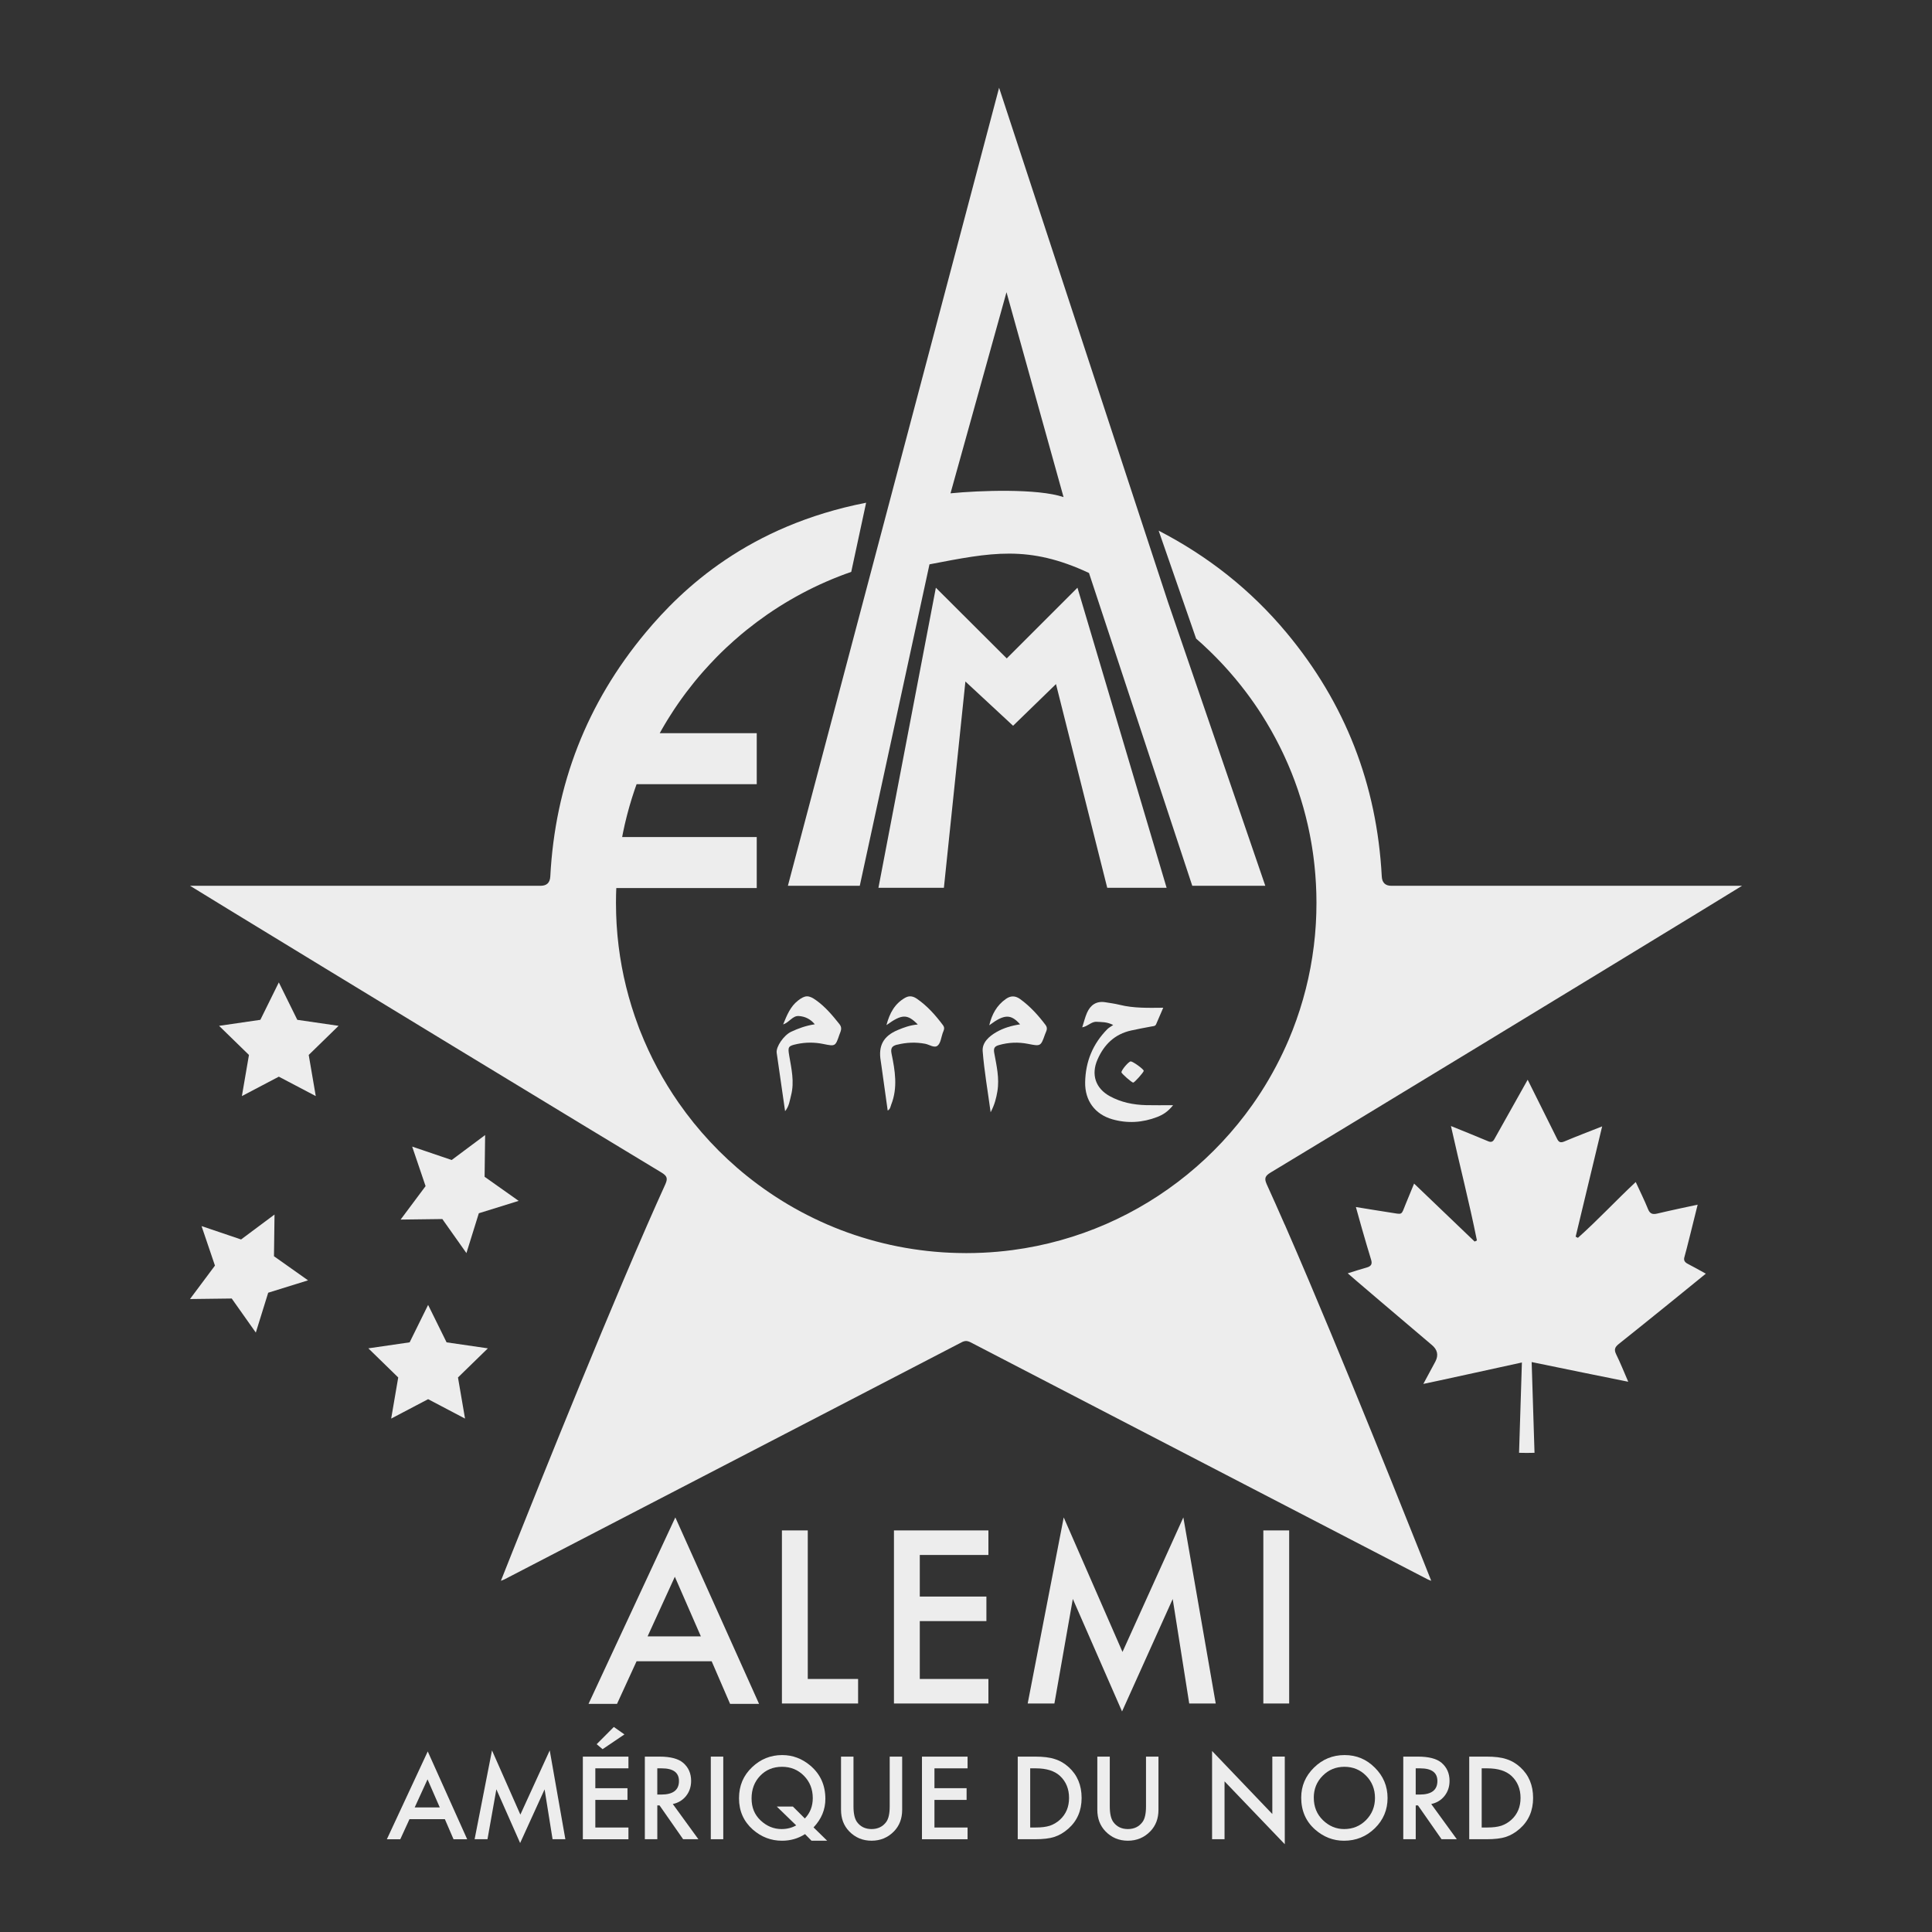 <?xml version="1.0" encoding="UTF-8"?><svg id="a" xmlns="http://www.w3.org/2000/svg" viewBox="0 0 1000 1000"><rect x="0" y="0" width="1000" height="1000" fill="#333333" stroke="none"/><defs><style>.b{fill:#ededed;}</style></defs><g><path class="b" d="M230.26,941.6h-18.31l-4.76,10.39h-6.95l21.16-45.45,20.41,45.45h-7.06l-4.49-10.39Zm-2.63-6.07l-6.34-14.54-6.65,14.54h12.99Z"/><path class="b" d="M245.66,951.98l9-45.97,14.68,33.23,15.2-33.23,8.09,45.97h-6.62l-4.13-25.81-12.66,27.78-12.3-27.81-4.6,25.84h-6.67Z"/><path class="b" d="M325.28,915.29h-17.14v10.27h16.64v6.07h-16.64v14.29h17.14v6.07h-23.6v-42.76h23.6v6.07Zm-2.08-17.56l-11.3,7.64-3.07-2.58,8.89-8.92,5.48,3.85Z"/><path class="b" d="M348.24,933.76l13.24,18.22h-7.89l-12.21-17.5h-1.16v17.5h-6.45v-42.76h7.56c5.65,0,9.73,1.06,12.24,3.19,2.77,2.36,4.15,5.48,4.15,9.36,0,3.03-.87,5.63-2.6,7.81-1.74,2.18-4.03,3.57-6.87,4.18Zm-8.03-4.9h2.05c6.11,0,9.17-2.33,9.17-7.01,0-4.38-2.97-6.56-8.92-6.56h-2.3v13.57Z"/><path class="b" d="M374.36,909.22v42.76h-6.45v-42.76h6.45Z"/><path class="b" d="M428.14,952.76h-8.11l-3.35-3.43c-3.56,2.29-7.53,3.43-11.91,3.43-5.67,0-10.7-1.92-15.09-5.76-4.78-4.23-7.17-9.63-7.17-16.2s2.26-11.82,6.79-16.12c4.39-4.17,9.58-6.26,15.56-6.26,5.43,0,10.29,1.83,14.6,5.48,5.17,4.39,7.75,10.13,7.75,17.2,0,5.54-2.04,10.46-6.12,14.76l7.06,6.9Zm-17.75-17.7l6.2,6.18c2.73-2.84,4.1-6.36,4.1-10.55,0-4.6-1.52-8.45-4.57-11.55-3.05-3.1-6.83-4.65-11.35-4.65s-8.35,1.55-11.3,4.65c-2.97,3.08-4.46,6.99-4.46,11.71s1.53,8.39,4.6,11.33c3.19,3.03,6.84,4.54,10.94,4.54,2.79,0,5.31-.64,7.56-1.91l-10.05-9.75h8.34Z"/><path class="b" d="M441.76,909.22v25.76c0,3.67,.6,6.36,1.8,8.06,1.79,2.46,4.31,3.68,7.56,3.68s5.8-1.23,7.59-3.68c1.2-1.64,1.8-4.33,1.8-8.06v-25.76h6.45v27.53c0,4.51-1.4,8.22-4.21,11.13-3.16,3.25-7.03,4.87-11.63,4.87s-8.46-1.62-11.6-4.87c-2.81-2.92-4.21-6.63-4.21-11.13v-27.53h6.45Z"/><path class="b" d="M500.81,915.29h-17.14v10.27h16.64v6.07h-16.64v14.29h17.14v6.07h-23.6v-42.76h23.6v6.07Z"/><path class="b" d="M526.78,951.98v-42.76h8.97c4.3,0,7.7,.42,10.19,1.27,2.68,.83,5.11,2.24,7.28,4.24,4.41,4.02,6.62,9.31,6.62,15.87s-2.3,11.89-6.9,15.95c-2.31,2.03-4.73,3.44-7.25,4.24-2.36,.79-5.71,1.19-10.05,1.19h-8.86Zm6.45-6.07h2.91c2.9,0,5.31-.3,7.23-.91,1.92-.65,3.66-1.67,5.21-3.07,3.18-2.9,4.76-6.67,4.76-11.33s-1.57-8.49-4.71-11.41c-2.83-2.6-6.99-3.9-12.49-3.9h-2.91v30.63Z"/><path class="b" d="M574.42,909.22v25.76c0,3.67,.6,6.36,1.8,8.06,1.79,2.46,4.31,3.68,7.56,3.68s5.8-1.23,7.59-3.68c1.2-1.64,1.8-4.33,1.8-8.06v-25.76h6.45v27.53c0,4.51-1.4,8.22-4.21,11.13-3.16,3.25-7.03,4.87-11.63,4.87s-8.47-1.62-11.6-4.87c-2.81-2.92-4.21-6.63-4.21-11.13v-27.53h6.45Z"/><path class="b" d="M627.37,951.98v-45.67l31.18,32.62v-29.72h6.45v45.36l-31.18-32.54v29.94h-6.45Z"/><path class="b" d="M673.51,930.41c0-6.02,2.21-11.19,6.62-15.51,4.39-4.32,9.67-6.48,15.84-6.48s11.32,2.18,15.67,6.54c4.38,4.36,6.56,9.59,6.56,15.7s-2.2,11.36-6.59,15.65c-4.41,4.3-9.74,6.45-15.98,6.45-5.52,0-10.48-1.91-14.87-5.73-4.84-4.23-7.26-9.77-7.26-16.62Zm6.51,.08c0,4.73,1.59,8.61,4.76,11.66,3.16,3.05,6.8,4.57,10.94,4.57,4.49,0,8.27-1.55,11.35-4.65,3.08-3.14,4.62-6.96,4.62-11.46s-1.52-8.38-4.57-11.47c-3.03-3.1-6.78-4.65-11.24-4.65s-8.21,1.55-11.27,4.65c-3.06,3.06-4.6,6.85-4.6,11.35Z"/><path class="b" d="M740.8,933.76l13.24,18.22h-7.89l-12.21-17.5h-1.16v17.5h-6.45v-42.76h7.56c5.65,0,9.73,1.06,12.24,3.19,2.77,2.36,4.15,5.48,4.15,9.36,0,3.03-.87,5.63-2.6,7.81-1.74,2.18-4.02,3.57-6.87,4.18Zm-8.03-4.9h2.05c6.11,0,9.17-2.33,9.17-7.01,0-4.38-2.97-6.56-8.92-6.56h-2.3v13.57Z"/><path class="b" d="M760.47,951.98v-42.76h8.97c4.3,0,7.7,.42,10.19,1.27,2.68,.83,5.11,2.24,7.28,4.24,4.41,4.02,6.62,9.31,6.62,15.87s-2.3,11.89-6.9,15.95c-2.31,2.03-4.73,3.44-7.25,4.24-2.36,.79-5.71,1.19-10.05,1.19h-8.86Zm6.45-6.07h2.91c2.9,0,5.31-.3,7.23-.91,1.92-.65,3.66-1.67,5.21-3.07,3.18-2.9,4.76-6.67,4.76-11.33s-1.57-8.49-4.71-11.41c-2.83-2.6-6.99-3.9-12.49-3.9h-2.91v30.63Z"/></g><g><path class="b" d="M445.02,458.48l36.08-166.38c31.72-6.08,51.19-10.2,82.56,4.48l53.46,161.91h37.8l-50.37-146.85-15.54-47.31-71.88-218.91-109.32,413.07h37.21Zm75.94-307.23l29.53,106.05c-13.39-4.55-43.59-3.44-58.51-1.96l28.98-104.09Z"/><polygon class="b" points="153.88 527.86 144.32 508.49 134.76 527.86 113.39 530.97 128.86 546.04 125.2 567.33 144.32 557.28 163.44 567.33 159.79 546.04 175.25 530.97 153.88 527.86"/><polygon class="b" points="231.15 694.79 221.59 675.42 212.03 694.79 190.66 697.9 206.12 712.97 202.47 734.26 221.59 724.21 240.7 734.26 237.05 712.97 252.52 697.9 231.15 694.79"/><polygon class="b" points="142.09 628.64 124.78 641.55 104.32 634.62 111.26 655.07 98.34 672.38 119.94 672.11 132.41 689.74 138.82 669.11 159.44 662.7 141.81 650.23 142.09 628.64"/><polygon class="b" points="228.95 630.97 241.42 648.6 247.84 627.98 268.46 621.57 250.83 609.1 251.1 587.5 233.79 600.42 213.34 593.48 220.28 613.94 207.36 631.25 228.95 630.97"/><polygon class="b" points="573.1 459.51 603.83 459.51 557.69 304.2 521.09 340.79 484.4 304.2 454.68 459.51 488.56 459.51 499.69 352.75 524.37 375.65 546.58 354.08 573.1 459.51"/><path class="b" d="M664.95,633.83c-3.24-7.39-6.33-14.34-9.21-20.66-.06-.13-.11-.25-.16-.37-1.22-2.83-.85-4.12,2.09-5.9,11.56-6.98,24.83-15.01,39.07-23.64,85.06-51.56,204.91-124.63,204.93-124.77h-4.05c-33.9,0-67.8,0-101.7,0-25.25,0-50.49,0-75.74,0q-4.72,0-4.98-4.83c-2.51-47.54-18.88-89.69-49.36-126.24-18.47-22.15-40.65-39.6-66.13-52.75l19.39,55.86c1.15,1,2.29,2.02,3.42,3.06,.18,.16,.35,.32,.52,.49,.95,.88,1.89,1.76,2.82,2.66,.25,.24,.49,.48,.74,.72,.85,.83,1.7,1.67,2.53,2.51,.28,.28,.55,.57,.83,.85,.8,.82,1.59,1.64,2.37,2.47,.29,.31,.57,.61,.86,.92,.76,.82,1.52,1.66,2.27,2.5,.28,.32,.56,.63,.84,.95,.75,.85,1.49,1.71,2.22,2.58,.26,.31,.53,.62,.79,.93,.75,.9,1.5,1.81,2.23,2.73,.23,.28,.45,.56,.68,.84,.79,1,1.57,2,2.34,3.02,.16,.21,.32,.41,.48,.62,1.41,1.87,2.78,3.77,4.12,5.69,1.34,1.92,2.64,3.88,3.9,5.85,.08,.12,.15,.25,.23,.37,.74,1.17,1.47,2.34,2.18,3.53,.19,.32,.38,.64,.56,.95,.59,1,1.18,2,1.76,3.01,.23,.41,.46,.81,.68,1.22,.52,.93,1.04,1.87,1.54,2.81,.24,.46,.48,.91,.72,1.37,.48,.91,.94,1.82,1.41,2.73,.24,.48,.49,.97,.73,1.46,.44,.9,.88,1.81,1.31,2.71,.24,.5,.47,1,.7,1.51,.42,.91,.83,1.82,1.23,2.74,.22,.51,.45,1.01,.67,1.52,.4,.94,.79,1.88,1.18,2.82,.2,.49,.41,.99,.61,1.48,.4,1,.78,2,1.16,3.01,.17,.45,.34,.89,.51,1.34,.42,1.15,.83,2.3,1.23,3.45,.11,.32,.23,.63,.33,.95,1.01,2.97,1.94,5.98,2.8,9.01,.12,.41,.22,.82,.33,1.23,.3,1.1,.6,2.19,.88,3.3,.14,.55,.27,1.1,.4,1.65,.24,.97,.47,1.95,.7,2.93,.14,.61,.27,1.22,.4,1.83,.2,.93,.4,1.86,.58,2.79,.13,.64,.25,1.29,.37,1.94,.17,.91,.34,1.82,.5,2.74,.11,.66,.22,1.33,.33,2,.15,.91,.28,1.82,.42,2.73,.1,.67,.19,1.35,.28,2.03,.12,.91,.23,1.83,.34,2.75,.08,.68,.16,1.36,.23,2.04,.1,.93,.19,1.87,.27,2.81,.06,.67,.12,1.34,.18,2.01,.08,.98,.14,1.96,.2,2.94,.04,.63,.09,1.27,.12,1.9,.06,1.09,.1,2.18,.14,3.27,.02,.53,.05,1.07,.06,1.6,.04,1.63,.07,3.26,.07,4.9,0,1.77-.03,3.53-.08,5.28-.01,.47-.04,.94-.05,1.42-.05,1.32-.11,2.65-.18,3.96-.03,.47-.06,.94-.09,1.41-.09,1.4-.2,2.79-.32,4.17-.03,.34-.06,.68-.09,1.02-.16,1.72-.35,3.44-.56,5.15-1.86,15.11-5.59,29.65-10.93,43.37-.02,.04-.03,.09-.05,.13-.44,1.12-.9,2.23-1.36,3.34-.25,.59-.48,1.2-.73,1.79-.92,2.16-1.89,4.29-2.89,6.4-4.5,9.51-9.78,18.57-15.8,27.08h0c-1.15,1.63-2.33,3.24-3.54,4.83-.13,.17-.26,.34-.4,.52-1.11,1.45-2.24,2.89-3.39,4.31-.1,.13-.21,.26-.31,.38-2.52,3.09-5.15,6.1-7.87,9.02-.12,.13-.24,.25-.35,.38-2.75,2.93-5.59,5.77-8.52,8.51-.08,.07-.16,.15-.24,.22-2.99,2.78-6.07,5.47-9.24,8.05-25.34,20.61-56.35,34.51-90.32,39h-.01c-5.08,.67-10.22,1.13-15.42,1.37-2.83,.13-5.68,.2-8.55,.2-1.62,0-3.23-.03-4.83-.07-2.4-.06-4.79-.17-7.16-.32-.31-.02-.61-.05-.92-.07-2.33-.16-4.65-.37-6.96-.62h-.02c-1.3-.14-2.59-.3-3.88-.47-1.18-.16-2.36-.32-3.54-.5-.11-.02-.23-.03-.34-.05-.72-.11-1.43-.23-2.15-.35-.57-.09-1.14-.18-1.7-.28-.33-.06-.65-.12-.98-.18-.95-.17-1.9-.34-2.85-.53-.25-.05-.5-.11-.76-.16-1.02-.21-2.03-.41-3.04-.63-.4-.09-.79-.18-1.19-.28-.86-.2-1.72-.39-2.58-.6-.8-.2-1.6-.4-2.4-.61-.44-.11-.89-.22-1.34-.34-.7-.19-1.39-.39-2.09-.58-.54-.15-1.08-.29-1.61-.45-.42-.12-.83-.25-1.24-.37-.81-.24-1.62-.48-2.43-.73-.25-.08-.5-.16-.75-.24-.97-.31-1.93-.61-2.89-.93-.18-.06-.37-.13-.55-.19-1.02-.35-2.04-.7-3.05-1.06-.07-.02-.14-.05-.2-.07-1.13-.41-2.25-.82-3.37-1.25-.21-.08-.42-.17-.64-.25-.97-.38-1.94-.75-2.9-1.15h-.02c-1.17-.48-2.33-.97-3.48-1.47-.19-.08-.38-.17-.57-.25-.97-.42-1.93-.85-2.89-1.29-.2-.09-.4-.19-.61-.29-.94-.43-1.88-.87-2.81-1.32-.24-.11-.47-.24-.71-.35-.89-.44-1.79-.88-2.67-1.33-.05-.03-.11-.06-.16-.08-1.07-.54-2.13-1.1-3.18-1.66-.31-.17-.61-.34-.92-.5-.8-.43-1.59-.86-2.38-1.31-.21-.12-.43-.25-.64-.37-.88-.5-1.75-1-2.62-1.51-.12-.07-.25-.15-.37-.22-.95-.57-1.9-1.14-2.84-1.72-.38-.23-.75-.48-1.12-.71-.68-.43-1.37-.86-2.05-1.3-.47-.3-.93-.62-1.39-.92-.58-.38-1.16-.76-1.73-1.15-.49-.33-.97-.67-1.46-1.01-.54-.37-1.09-.74-1.62-1.12-.42-.3-.83-.6-1.24-.9-.6-.43-1.2-.86-1.79-1.29-.46-.34-.91-.69-1.36-1.03-.54-.41-1.09-.81-1.63-1.23-.57-.44-1.12-.88-1.69-1.33-.42-.33-.84-.65-1.26-.99-3.37-2.71-6.65-5.55-9.81-8.49h0c-3.17-2.95-6.23-6-9.18-9.17h0c-2.95-3.17-5.79-6.44-8.51-9.8h0c-2.72-3.38-5.32-6.84-7.8-10.4-7.97-11.45-14.64-23.86-19.83-37.02-.15-.38-.31-.75-.46-1.13-.21-.55-.4-1.11-.61-1.66-4.91-13.1-8.37-26.91-10.14-41.24-.21-1.71-.39-3.43-.56-5.15-.03-.34-.06-.68-.09-1.02-.12-1.39-.23-2.78-.32-4.17-.03-.47-.06-.94-.09-1.41-.08-1.32-.14-2.64-.18-3.96-.02-.47-.04-.94-.05-1.42-.05-1.75-.08-3.51-.08-5.28,0-1.43,.02-2.85,.05-4.27,.01-.44,.03-.88,.04-1.32,.02-.68,.05-1.36,.08-2.05h72.69v-26.41h-69.66c.15-.77,.29-1.54,.44-2.31,.07-.33,.14-.65,.21-.98,.21-1.02,.43-2.03,.66-3.04,.11-.48,.22-.96,.34-1.44,.21-.88,.42-1.75,.64-2.62,.12-.49,.24-.97,.37-1.45,.25-.96,.51-1.91,.78-2.87,.1-.36,.2-.72,.3-1.09,.36-1.27,.74-2.53,1.13-3.79,.13-.42,.27-.84,.4-1.26,.28-.87,.55-1.73,.84-2.59,.17-.51,.34-1.02,.52-1.53,.27-.79,.55-1.58,.83-2.36v-.02h62.2v-26.41h-50.21c.29-.52,.57-1.03,.86-1.55,.33-.58,.66-1.15,.99-1.72,.33-.57,.67-1.13,1-1.69,.34-.57,.68-1.14,1.03-1.71,.37-.61,.76-1.21,1.14-1.82,.62-.98,1.24-1.95,1.87-2.92,.33-.5,.66-1.01,.99-1.51,.41-.61,.82-1.21,1.23-1.81,.32-.47,.64-.93,.97-1.4,.43-.61,.86-1.22,1.29-1.82,.31-.43,.63-.86,.94-1.29,.46-.62,.91-1.25,1.38-1.87,.06-.08,.12-.16,.19-.24,1.12-1.48,2.27-2.95,3.43-4.39,.28-.35,.55-.69,.83-1.04,.52-.63,1.04-1.26,1.57-1.89,.29-.35,.58-.69,.88-1.04,.54-.64,1.09-1.27,1.64-1.9,.24-.28,.49-.55,.74-.83,1.95-2.19,3.95-4.34,5.99-6.44,.22-.23,.45-.46,.67-.69,.63-.64,1.27-1.28,1.91-1.91,.25-.24,.49-.48,.74-.72,.67-.65,1.34-1.29,2.01-1.93,.12-.11,.24-.22,.36-.33,2.31-2.16,4.67-4.26,7.08-6.3,.17-.15,.35-.3,.52-.44,.75-.63,1.51-1.25,2.27-1.87,.18-.15,.36-.29,.54-.44,3.4-2.73,6.9-5.35,10.49-7.84,.13-.09,.26-.18,.39-.27,.86-.59,1.73-1.18,2.6-1.76,.1-.07,.21-.14,.31-.2,3.72-2.46,7.55-4.79,11.46-6.97,.1-.06,.21-.11,.31-.17,.96-.53,1.92-1.06,2.89-1.58l.07-.04c4.03-2.14,8.15-4.14,12.35-5.98l.28-.12c4.22-1.84,8.53-3.53,12.91-5.05l7.7-35.79c-60.85,11.89-95.07,44.37-114.11,67.2-30.48,36.56-46.85,78.71-49.36,126.24q-.25,4.83-4.98,4.83c-25.25,0-50.49,0-75.74,0-33.9,0-67.8,0-101.7,0h-4.05c.02,.14,119.87,73.22,204.93,124.77,14.24,8.63,27.5,16.66,39.07,23.64,2.94,1.78,3.31,3.07,2.09,5.9-.05,.12-.1,.24-.16,.37-2.88,6.32-5.97,13.26-9.21,20.66-4.05,9.26-8.33,19.22-12.7,29.54-29.08,68.63-62.55,153.45-63.12,154.86,1.06-.43,1.48-.55,1.86-.75,30.14-15.62,60.27-31.25,90.4-46.87,48.73-25.26,97.47-50.51,146.18-75.82,.84-.44,1.59-.65,2.33-.67,.74,.02,1.49,.24,2.33,.67,48.71,25.31,97.45,50.56,146.18,75.82,30.13,15.62,60.27,31.25,90.4,46.87,.38,.2,.8,.33,1.86,.75-.57-1.41-34.04-86.23-63.12-154.86-4.38-10.33-8.65-20.29-12.7-29.54Z"/><polygon class="b" points="418.1 792.14 404.72 792.14 404.72 881.73 444.15 881.73 444.15 869.03 418.1 869.03 418.1 792.14"/><polygon class="b" points="462.71 881.73 511.6 881.73 511.6 869.03 476.08 869.03 476.08 839.08 510.56 839.08 510.56 826.38 476.08 826.38 476.08 804.85 511.6 804.85 511.6 792.14 462.71 792.14 462.71 881.73"/><polygon class="b" points="581 855.04 550.58 785.41 531.93 881.73 545.76 881.73 555.29 827.6 580.77 885.85 606.99 827.65 615.54 881.73 629.26 881.73 612.5 785.41 581 855.04"/><rect class="b" x="653.9" y="792.14" width="13.37" height="89.59"/><path class="b" d="M304.61,881.92h14.76l10.12-22.05h38.87l9.53,22.05h15l-43.34-96.51-44.93,96.51Zm30.58-34.93l14.11-30.87,13.47,30.87h-27.58Z"/><path class="b" d="M561.67,560.22c-.15,9.43,5.03,16.54,14.1,19.13,7.84,2.24,15.62,1.73,23.21-1.2,2.9-1.12,5.52-2.72,8.22-6.11-5.26,0-9.63,.09-13.98-.02-6.57-.16-12.94-1.44-18.74-4.61-7.44-4.06-9.81-11.2-6.43-18.95,3.39-7.79,8.91-13.21,17.43-15.08,3.51-.77,7.04-1.44,10.57-2.09,.92-.17,1.9-.1,2.35-1.13,1.19-2.72,2.35-5.46,3.69-8.56-7.83,.07-15.25,.3-22.52-1.5-2.47-.61-5.01-.95-7.53-1.35-4.6-.72-7.64,1.46-9.41,5.47-1,2.27-1.57,4.74-2.47,7.53,3.04-.56,4.75-3.06,7.48-2.87,2.58,.18,5.22-.04,8.55,1.65-1.33,.93-2.3,1.41-3.02,2.14-7.54,7.62-11.32,16.84-11.5,27.54Z"/><path class="b" d="M412.38,540.42c4.61-.98,9.2-1,13.82-.05,6.15,1.26,6.19,1.26,8.25-4.74,.61-1.77,1.71-3.45,.07-5.51-3.63-4.56-7.33-8.99-12.13-12.41-3.77-2.7-5.64-2.7-9.33,.17-3.9,3.03-5.69,7.37-7.71,12.37,3.27-1.13,4.89-4.57,8.09-4.36,3.13,.21,5.91,1.42,8.3,4.28-4.58,.69-8.47,2.09-12.23,3.86-3.84,1.8-7.94,7.79-7.5,10.9,1.42,9.95,2.86,19.89,4.35,30.22,2.1-2.56,2.39-5.49,3.09-8.19,1.82-6.98,.18-13.85-.98-20.7-.75-4.4-.5-4.9,3.9-5.83Z"/><path class="b" d="M517.05,540.93c5.01-1.42,10.03-1.63,15.15-.61,6.47,1.29,6.51,1.26,8.72-5,.54-1.53,1.66-2.94,.24-4.82-3.81-5.04-7.98-9.64-13.12-13.37-2.53-1.83-4.91-1.82-7.37-.1-4.69,3.28-7.27,7.89-8.63,13.65,7.75-5.81,11.18-5.92,15.95-.48-4.38,.66-8.5,1.86-12.19,3.97-3.81,2.17-7.52,5.43-7.17,9.91,.81,10.25,2.6,20.41,4.12,31.63,2.13-4.03,2.91-7.4,3.49-10.81,1.15-6.79-.44-13.4-1.64-19.99-.45-2.49,.32-3.37,2.44-3.97Z"/><path class="b" d="M464.39,540.73c4.8-1.2,9.6-1.39,14.49-.47,2.2,.42,4.77,2.41,6.48,.91,1.53-1.34,1.79-4.16,2.54-6.36,.46-1.35,1.39-2.56,.18-4.18-3.85-5.15-8.06-9.9-13.38-13.6-1.98-1.38-3.94-1.85-6.16-.61-5.43,3.06-8.07,7.97-9.72,14.18,8.03-5.79,10.8-5.86,16.23-.33-4.03,.35-7.28,1.57-10.49,2.92-7.31,3.09-10.03,8.09-8.7,15.9,.16,.91,.27,1.84,.4,2.76,1.06,7.61,2.13,15.22,3.21,22.98,1.41-.8,1.41-2.04,1.82-3.08,3.48-8.78,1.98-17.63,.17-26.4-.61-2.97,.4-4.02,2.92-4.65Z"/><path class="b" d="M580.46,555.01c-.01,.65,5.3,5.32,6.08,5.35,.63,.02,5.38-5.28,5.45-6.08,.07-.83-5.57-4.91-6.75-4.89-1.04,.02-4.76,4.37-4.78,5.62Z"/></g><path class="b" d="M836.49,700.89c-1.14-2.3-.64-3.63,1.35-5.22,13.79-10.96,43.65-35.17,45.09-36.42-3.36-1.84-6.29-3.53-9.31-5.07-1.69-.87-2.3-1.91-1.73-3.68,.73-2.29,5.08-20.04,6.81-26.96-1.49,.28-15.12,3.21-20.82,4.58-2.48,.6-3.88,.15-4.85-2.25-1.86-4.62-4.11-9.11-6.38-14.06-10.32,9.65-19.63,19.71-29.92,28.89-.39-.2-.79-.4-1.18-.59,4.54-18.89,9.08-37.79,13.72-57.09-6.85,2.71-13.24,5.12-19.52,7.78-2.09,.89-2.98,.33-3.79-1.32-2.33-4.76-12.35-24.81-15.24-30.61-2.46,4.39-13.81,24.58-17.27,30.79-.77,1.38-1.73,1.7-3.28,1.01-2.51-1.11-14.96-6.13-19.16-7.84,4.48,20.18,9.51,39.61,13.44,59.24-.39,.18-.79,.37-1.19,.55-10.34-9.9-20.69-19.81-31.33-30-1.57,3.82-2.97,7.17-4.33,10.53-2.49,6.15-1.36,5.45-8.25,4.42-5.76-.87-11.51-1.84-17.55-2.82,.22,1.04,5.3,18.98,7.87,27.23,.73,2.33,.05,3.45-2.38,4.12-3.17,.87-6.29,1.91-9.71,2.97,.7,.71,29.56,25.26,43.61,37.15q4.27,3.61,1.79,8.45c-.41,.8-4.43,8.23-6.27,11.64,2.64-.48,40.13-8.71,51.02-11.09-.49,15.58-.98,31.16-1.47,46.75,2.67,.08,5.34,.08,8,0-.49-15.65-.98-31.31-1.48-46.97,9.29,1.91,46.45,9.54,49.99,10.19-2.23-5.13-4.06-9.78-6.28-14.26Z"/></svg>